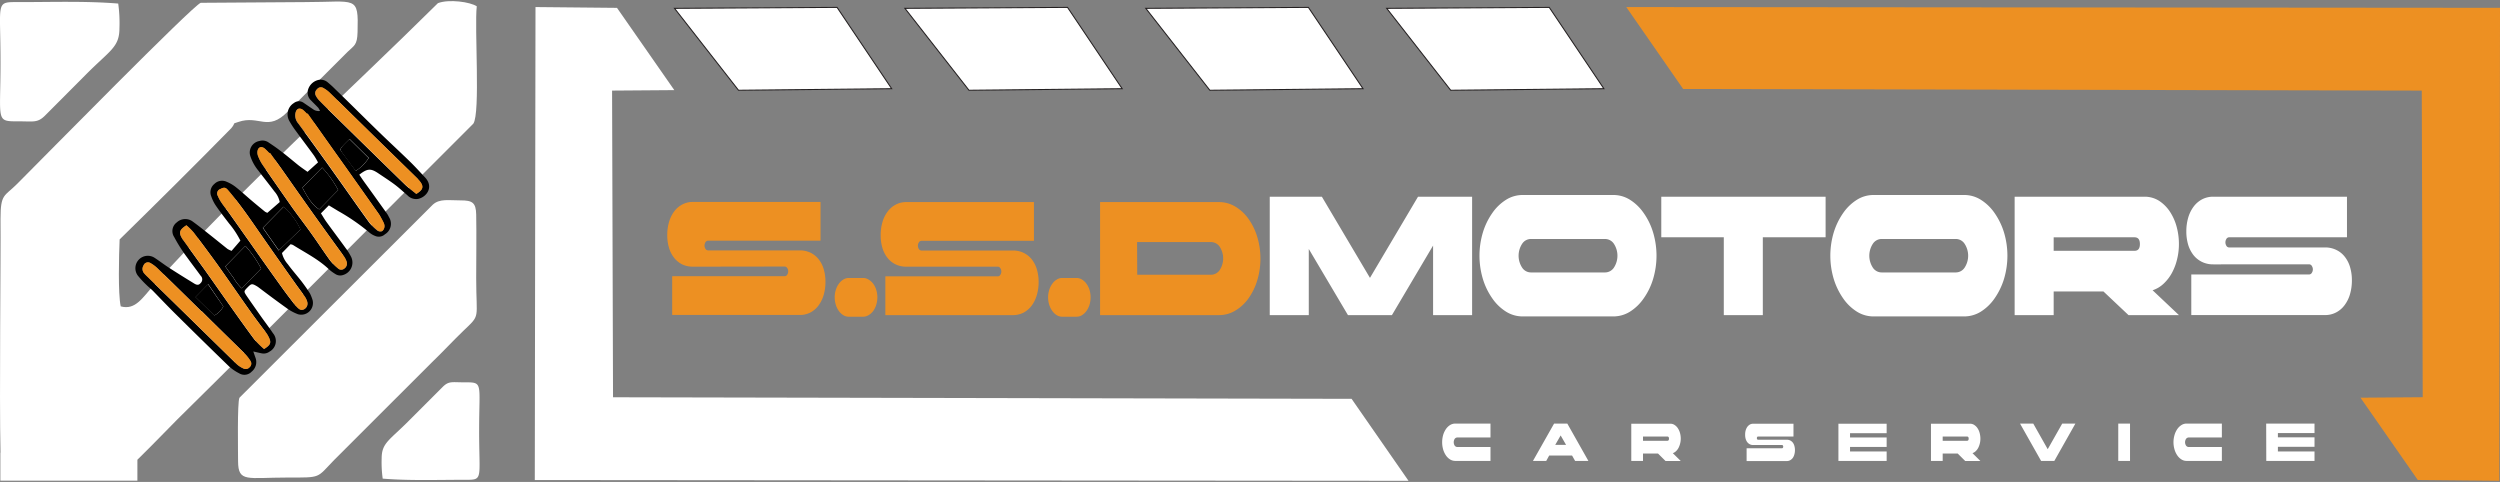 <?xml version="1.0" encoding="UTF-8" standalone="no"?>
<svg
   id="Слой_1"
   data-name="Слой 1"
   viewBox="0 0 529.14 102"
   version="1.1"
   sodipodi:docname="ssdmtors_white.svg"
   inkscape:version="1.3.2 (091e20ef0f, 2023-11-25)"
   width="529.14"
   height="102"
   xmlns:inkscape="http://www.inkscape.org/namespaces/inkscape"
   xmlns:sodipodi="http://sodipodi.sourceforge.net/DTD/sodipodi-0.dtd"
   xmlns="http://www.w3.org/2000/svg"
   xmlns:svg="http://www.w3.org/2000/svg">
  <rect x="0" y="0" width="529.14" height="102" fill="#808080" stroke="none"/>
  <sodipodi:namedview
     id="namedview52"
     pagecolor="#000000"
     bordercolor="#000000"
     borderopacity="0.25"
     inkscape:showpageshadow="2"
     inkscape:pageopacity="0.0"
     inkscape:pagecheckerboard="0"
     inkscape:deskcolor="#d1d1d1"
     inkscape:export-bgcolor="#00000000"
     inkscape:zoom="1.3090847"
     inkscape:cx="238.33446"
     inkscape:cy="98.160186"
     inkscape:window-width="1920"
     inkscape:window-height="1011"
     inkscape:window-x="0"
     inkscape:window-y="0"
     inkscape:window-maximized="1"
     inkscape:current-layer="Слой_1" />
  <defs
     id="defs1">
    <style
       id="style1">.cls-1,.cls-4,.cls-7{fill:#000002;}.cls-1,.cls-2,.cls-3,.cls-4,.cls-5,.cls-6,.cls-7{fill-rule:evenodd;}.cls-2{fill:#231f20;}.cls-3{fill:#ed9022;}.cls-4{stroke:#231f20;stroke-width:0.22px;}.cls-4,.cls-7{stroke-miterlimit:22.93;}.cls-6{fill:#fff;}.cls-7{stroke:#fff;stroke-width:0.57px;}</style>
  </defs>
  <g
     id="g53"
     transform="translate(0.001,-295.376)">
    <g
       id="g52">
      <polygon
         class="cls-1"
         points="129.75,379.46 286.07,379.79 298.12,397.14 113.19,396.98 113.34,296.87 130.59,297.04 142.72,314.45 129.55,314.55 "
         id="polygon1"
         style="fill:#ffffff" />
      <path
         class="cls-2"
         d="m 353.2,448 h -7.48 a 2.07,2.07 0 0 1 -1.07,-0.31 3,3 0 0 1 -0.88,-0.85 4.58,4.58 0 0 1 -0.59,-1.26 5.68,5.68 0 0 1 0,-3.06 4.58,4.58 0 0 1 0.59,-1.26 3,3 0 0 1 0.88,-0.85 2.07,2.07 0 0 1 1.07,-0.31 h 7.48 v 2.94 h -7 a 0.72,0.72 0 0 0 -0.56,0.27 1.35,1.35 0 0 0 0,1.48 0.72,0.72 0 0 0 0.56,0.27 h 7 z m 20.71,0 h -2.8 l -0.64,-1.13 h -4.85 L 365,448 h -2.81 l 4.47,-7.9 h 2.8 l 4.46,7.9 z m -4.71,-3.39 -1.15,-2 -1.15,2 z m 13.8,-4.48 h 8.26 a 1.57,1.57 0 0 1 0.93,0.28 2.34,2.34 0 0 1 0.69,0.71 3.55,3.55 0 0 1 0.44,1 4.5,4.5 0 0 1 0.15,1.16 4.21,4.21 0 0 1 -0.12,1 4.35,4.35 0 0 1 -0.33,0.92 2.59,2.59 0 0 1 -0.53,0.72 1.85,1.85 0 0 1 -0.7,0.44 l 1.68,1.66 h -3.22 l -1.59,-1.58 h -3.18 V 448 H 383 v -7.9 z m 2.48,2.71 v 0.9 h 5.15 c 0.23,0 0.35,-0.15 0.35,-0.45 0,-0.3 -0.12,-0.45 -0.35,-0.45 z m 23.33,1.8 a 1.53,1.53 0 0 1 -0.72,-0.16 1.67,1.67 0 0 1 -0.54,-0.45 2.22,2.22 0 0 1 -0.34,-0.69 3.15,3.15 0 0 1 -0.11,-0.89 3.29,3.29 0 0 1 0.11,-0.91 2.46,2.46 0 0 1 0.34,-0.73 1.83,1.83 0 0 1 0.54,-0.5 1.43,1.43 0 0 1 0.72,-0.18 h 8.52 v 2.71 h -7.49 a 0.21,0.21 0 0 0 -0.2,0.12 0.43,0.43 0 0 0 0,0.44 0.21,0.21 0 0 0 0.2,0.12 h 6.09 a 1.58,1.58 0 0 1 0.72,0.16 1.67,1.67 0 0 1 0.54,0.45 2,2 0 0 1 0.33,0.69 3.14,3.14 0 0 1 0.12,0.89 3.28,3.28 0 0 1 -0.12,0.91 2.38,2.38 0 0 1 -0.33,0.74 1.76,1.76 0 0 1 -0.54,0.48 1.39,1.39 0 0 1 -0.72,0.19 h -8.52 v -2.71 h 7.49 a 0.21,0.21 0 0 0 0.2,-0.12 0.43,0.43 0 0 0 0,-0.44 0.21,0.21 0 0 0 -0.2,-0.12 z m 18,-4.51 h 10.24 v 2 h -7.75 v 0.91 h 7.75 v 2 H 429.3 V 446 h 7.75 v 2 h -10.21 v -7.9 z m 19.62,0 h 8.26 a 1.57,1.57 0 0 1 0.93,0.28 2.34,2.34 0 0 1 0.69,0.71 3.28,3.28 0 0 1 0.43,1 4.5,4.5 0 0 1 0.15,1.16 4.2,4.2 0 0 1 -0.11,1 4.35,4.35 0 0 1 -0.33,0.92 2.59,2.59 0 0 1 -0.53,0.72 1.93,1.93 0 0 1 -0.7,0.44 l 1.67,1.66 h -3.21 l -1.59,-1.58 h -3.18 V 448 h -2.48 v -7.9 z m 2.48,2.71 v 0.9 h 5.15 c 0.23,0 0.35,-0.15 0.35,-0.45 0,-0.3 -0.12,-0.45 -0.35,-0.45 z m 23.64,5.16 h -2.81 l -4.46,-7.9 h 2.8 l 3.06,5.42 3.07,-5.42 H 477 l -4.46,7.9 z m 13.52,-7.9 h 2.49 v 7.9 h -2.49 z M 508,448 h -7.48 a 2,2 0 0 1 -1.07,-0.31 3,3 0 0 1 -0.88,-0.85 4.31,4.31 0 0 1 -0.59,-1.26 5.43,5.43 0 0 1 0,-3.06 4.31,4.31 0 0 1 0.59,-1.26 3,3 0 0 1 0.88,-0.85 2,2 0 0 1 1.07,-0.31 H 508 v 2.94 h -7 a 0.71,0.71 0 0 0 -0.56,0.27 1.31,1.31 0 0 0 0,1.48 0.71,0.71 0 0 0 0.56,0.27 h 7 z m 9.38,-7.9 h 10.23 v 2 h -7.75 v 0.91 h 7.75 v 2 h -7.75 V 446 h 7.75 v 2 H 517.4 Z"
         transform="translate(-37.73,-55.07)"
         id="path1"
         style="fill:#ffffff" />
      <path
         class="cls-3"
         d="m 184.4,406.89 a 5.16,5.16 0 0 1 -2.29,-0.49 5.06,5.06 0 0 1 -1.71,-1.4 6.3,6.3 0 0 1 -1.07,-2.1 9.23,9.23 0 0 1 -0.37,-2.7 9.72,9.72 0 0 1 0.37,-2.75 7,7 0 0 1 1.07,-2.22 5.18,5.18 0 0 1 1.71,-1.49 4.7,4.7 0 0 1 2.29,-0.55 h 27 v 8.2 h -23.74 a 0.65,0.65 0 0 0 -0.63,0.36 1.4,1.4 0 0 0 -0.19,0.67 1.43,1.43 0 0 0 0.19,0.67 0.66,0.66 0 0 0 0.63,0.35 H 207 a 5.17,5.17 0 0 1 2.29,0.5 4.93,4.93 0 0 1 1.7,1.37 6.14,6.14 0 0 1 1.08,2.1 9.23,9.23 0 0 1 0.37,2.7 9.77,9.77 0 0 1 -0.37,2.75 7,7 0 0 1 -1.08,2.22 5.16,5.16 0 0 1 -1.7,1.49 4.81,4.81 0 0 1 -2.29,0.54 h -27 v -8.2 h 23.73 a 0.66,0.66 0 0 0 0.64,-0.36 1.26,1.26 0 0 0 0,-1.33 0.66,0.66 0 0 0 -0.64,-0.36 z m 30,6.49 a 5.09,5.09 0 0 1 0.24,-1.59 4.32,4.32 0 0 1 0.64,-1.29 3.19,3.19 0 0 1 0.95,-0.89 2.19,2.19 0 0 1 1.16,-0.33 h 3 a 2.19,2.19 0 0 1 1.16,0.33 3.31,3.31 0 0 1 1,0.89 4.32,4.32 0 0 1 0.64,1.29 5.39,5.39 0 0 1 0,3.18 4.51,4.51 0 0 1 -0.64,1.3 3.46,3.46 0 0 1 -1,0.89 2.18,2.18 0 0 1 -1.16,0.32 h -3 a 2.18,2.18 0 0 1 -1.16,-0.32 3.32,3.32 0 0 1 -0.95,-0.89 4.51,4.51 0 0 1 -0.64,-1.3 5.09,5.09 0 0 1 -0.24,-1.59 z m 15.17,-6.49 a 5.09,5.09 0 0 1 -2.28,-0.49 4.87,4.87 0 0 1 -1.71,-1.37 6.14,6.14 0 0 1 -1.08,-2.1 9.23,9.23 0 0 1 -0.37,-2.7 9.72,9.72 0 0 1 0.37,-2.75 6.76,6.76 0 0 1 1.08,-2.22 5,5 0 0 1 1.71,-1.49 4.63,4.63 0 0 1 2.28,-0.55 h 27 v 8.2 h -23.74 a 0.67,0.67 0 0 0 -0.64,0.36 1.52,1.52 0 0 0 -0.19,0.67 1.56,1.56 0 0 0 0.19,0.67 0.68,0.68 0 0 0 0.64,0.35 h 19.29 a 5.12,5.12 0 0 1 2.28,0.5 5.06,5.06 0 0 1 1.71,1.37 6.3,6.3 0 0 1 1.07,2.1 9.22,9.22 0 0 1 0.38,2.7 9.77,9.77 0 0 1 -0.38,2.75 7.16,7.16 0 0 1 -1.07,2.22 5.3,5.3 0 0 1 -1.71,1.49 4.77,4.77 0 0 1 -2.28,0.54 h -27 v -8.2 h 23.73 a 0.64,0.64 0 0 0 0.63,-0.36 1.26,1.26 0 0 0 0,-1.33 0.64,0.64 0 0 0 -0.63,-0.36 z m 30,6.49 a 5.09,5.09 0 0 1 0.24,-1.59 4.34,4.34 0 0 1 0.65,-1.29 3.08,3.08 0 0 1 0.95,-0.89 2.14,2.14 0 0 1 1.16,-0.33 h 3 a 2.17,2.17 0 0 1 1.16,0.33 3.19,3.19 0 0 1 0.95,0.89 4.59,4.59 0 0 1 0.65,1.29 5.61,5.61 0 0 1 0,3.18 4.8,4.8 0 0 1 -0.65,1.3 3.32,3.32 0 0 1 -0.95,0.89 2.16,2.16 0 0 1 -1.16,0.32 h -3 a 2.14,2.14 0 0 1 -1.16,-0.32 3.2,3.2 0 0 1 -0.95,-0.89 4.53,4.53 0 0 1 -0.65,-1.3 5.09,5.09 0 0 1 -0.24,-1.59 z m 11,3.76 v -23.92 h 25.2 a 6.68,6.68 0 0 1 3.4,0.94 9.26,9.26 0 0 1 2.78,2.57 13,13 0 0 1 1.87,3.81 16,16 0 0 1 0,9.29 13,13 0 0 1 -1.87,3.81 9.23,9.23 0 0 1 -2.78,2.56 6.58,6.58 0 0 1 -3.4,0.94 z m 7.86,-8.54 H 294 a 2.25,2.25 0 0 0 1.89,-1 4.51,4.51 0 0 0 0,-4.92 2.24,2.24 0 0 0 -1.89,-1 h -15.6 z"
         transform="translate(-37.73,-55.07)"
         id="path2" />
      <path
         class="cls-1"
         d="m 306.51,392.08 h 11 l 10.18,17.18 10.17,-17.18 h 11.45 v 25.06 h -8.26 v -14.72 l -8.71,14.72 h -9.31 l -8.29,-14 v 14 h -8.26 v -25.06 z m 72.64,-0.36 a 6.58,6.58 0 0 1 3.56,1 10,10 0 0 1 2.91,2.81 14.16,14.16 0 0 1 2,4.12 17.17,17.17 0 0 1 0,9.84 14.16,14.16 0 0 1 -2,4.12 10,10 0 0 1 -2.91,2.81 6.67,6.67 0 0 1 -3.56,1 h -19.09 a 6.63,6.63 0 0 1 -3.55,-1 10,10 0 0 1 -2.92,-2.81 14.42,14.42 0 0 1 -2,-4.12 17.17,17.17 0 0 1 0,-9.84 14.42,14.42 0 0 1 2,-4.12 10,10 0 0 1 2.92,-2.81 6.55,6.55 0 0 1 3.55,-1 z m -1.7,9.31 h -15.69 a 2.21,2.21 0 0 0 -1.85,1 4.62,4.62 0 0 0 0,5.08 2.23,2.23 0 0 0 1.85,1 h 15.69 a 2.26,2.26 0 0 0 1.86,-1 4.62,4.62 0 0 0 0,-5.08 2.24,2.24 0 0 0 -1.86,-1 z m 25.13,-0.36 h -13.23 v -8.59 h 34.78 v 8.59 h -13.29 v 16.47 h -8.26 z m 50.83,-8.95 a 6.58,6.58 0 0 1 3.56,1 10,10 0 0 1 2.92,2.81 14.69,14.69 0 0 1 2,4.12 17.17,17.17 0 0 1 0,9.84 14.69,14.69 0 0 1 -2,4.12 10,10 0 0 1 -2.92,2.81 6.67,6.67 0 0 1 -3.56,1 h -19.08 a 6.64,6.64 0 0 1 -3.56,-1 10,10 0 0 1 -2.92,-2.81 14.69,14.69 0 0 1 -2,-4.12 17.17,17.17 0 0 1 0,-9.84 14.69,14.69 0 0 1 2,-4.12 10,10 0 0 1 2.92,-2.81 6.56,6.56 0 0 1 3.56,-1 z m -1.7,9.31 H 436 a 2.21,2.21 0 0 0 -1.86,1 4.62,4.62 0 0 0 0,5.08 2.24,2.24 0 0 0 1.86,1 h 15.68 a 2.24,2.24 0 0 0 1.86,-1 4.62,4.62 0 0 0 0,-5.08 2.21,2.21 0 0 0 -1.86,-1 z m 12.43,-8.95 h 27.45 a 5.7,5.7 0 0 1 3.09,0.85 7.93,7.93 0 0 1 2.3,2.28 11,11 0 0 1 1.44,3.2 13.85,13.85 0 0 1 0.49,3.69 13.19,13.19 0 0 1 -0.38,3.19 11.68,11.68 0 0 1 -1.09,2.9 9,9 0 0 1 -1.76,2.29 6.1,6.1 0 0 1 -2.34,1.4 l 5.57,5.26 h -10.67 l -5.3,-5 H 472.4 v 5 h -8.26 z m 8.26,8.59 v 2.86 h 17.1 c 0.77,0 1.15,-0.47 1.15,-1.43 0,-0.96 -0.38,-1.43 -1.15,-1.43 z m 33.78,5.73 a 5.31,5.31 0 0 1 -2.39,-0.52 5.2,5.2 0 0 1 -1.79,-1.43 6.73,6.73 0 0 1 -1.13,-2.2 9.78,9.78 0 0 1 -0.39,-2.83 10.35,10.35 0 0 1 0.39,-2.89 7.38,7.38 0 0 1 1.13,-2.32 5.35,5.35 0 0 1 1.79,-1.56 5,5 0 0 1 2.39,-0.57 h 28.3 v 8.59 h -24.87 a 0.69,0.69 0 0 0 -0.67,0.38 1.37,1.37 0 0 0 0,1.39 0.69,0.69 0 0 0 0.67,0.38 h 20.21 a 5.28,5.28 0 0 1 2.39,0.52 5,5 0 0 1 1.79,1.43 6.45,6.45 0 0 1 1.13,2.2 9.73,9.73 0 0 1 0.39,2.83 10.23,10.23 0 0 1 -0.39,2.88 7.12,7.12 0 0 1 -1.13,2.32 5.26,5.26 0 0 1 -1.79,1.56 4.94,4.94 0 0 1 -2.39,0.57 h -28.29 v -8.59 h 24.87 a 0.69,0.69 0 0 0 0.66,-0.38 1.31,1.31 0 0 0 0,-1.39 0.67,0.67 0 0 0 -0.66,-0.38 z"
         transform="translate(-37.73,-55.07)"
         id="path3"
         style="fill:#ffffff" />
      <polygon
         class="cls-3"
         points="512.58,314.55 356.25,314.21 344.21,296.87 529.14,297.03 528.99,397.14 511.74,396.97 499.61,379.55 512.78,379.45 "
         id="polygon3" />
      <polygon
         class="cls-4"
         points="339.47,314.15 307.05,314.48 293.5,297.14 327.91,296.94 "
         id="polygon4"
         style="fill:#ffffff" />
      <polygon
         class="cls-4"
         points="288.49,314.15 256.07,314.48 242.51,297.14 276.93,296.94 "
         id="polygon5"
         style="fill:#ffffff" />
      <polygon
         class="cls-4"
         points="188.73,314.15 156.31,314.48 142.76,297.14 177.17,296.94 "
         id="polygon6"
         style="fill:#ffffff" />
      <path
         class="cls-1"
         d="m 37.84,446.26 c -0.28,-12.22 0.08,-41.21 0,-49.51 0,-5.36 0.82,-4.68 3.53,-7.4 5.27,-5.27 37.24,-37.82 38.85,-38.31 l 22,-0.15 c 11,0 11.4,-1.52 11.19,6.35 -0.07,2.78 -0.71,2.82 -2.1,4.17 l -12.67,12.65 c -4.27,4.36 -6,0.67 -10.47,2.2 -1.5,0.51 -0.39,0 -1.49,1.32 -7.86,8 -15.62,15.69 -23.63,23.54 -0.14,3.35 -0.36,11.43 0.23,14.17 3.15,0.86 4.61,-1.86 7.14,-4.64 18,-19.93 40.62,-40.35 60,-59.54 2.33,-0.89 6.84,-0.26 8.22,0.67 -0.52,4.45 0.8,22.63 -0.73,24.84 C 117,397.46 96.3,418.5 75.3,439.18 c -1.08,1.06 -5.2,5.36 -8.49,8.57 v 4.43 h -29 v -5.92 z"
         transform="translate(-37.73,-55.07)"
         id="path6"
         style="fill:#ffffff" />
      <path
         class="cls-1"
         d="m 129.35,393.75 c 1.45,-1.31 3.41,-0.88 5.88,-0.89 2.47,-0.01 3.24,0.47 3.29,3 0.08,4.43 0,9 0,13.49 0,8.87 1,7.56 -2.74,11.14 -2.35,2.27 -4.33,4.43 -6.72,6.73 l -20.6,20.58 c -3.79,3.89 -2.59,3.72 -9.91,3.72 -8.46,0 -10.4,1.09 -10.43,-3.41 0,-1.9 -0.19,-12.53 0.29,-13.48 z"
         transform="translate(-37.73,-55.07)"
         id="path7"
         style="fill:#ffffff" />
      <path
         class="cls-1"
         d="m 41.84,350.89 c 7,0 14,-0.25 20.91,0.31 a 29.73,29.73 0 0 1 0.26,5.21 c 0,4.07 -2,4.67 -7.18,9.9 l -8.54,8.57 c -1.6,1.61 -2.49,1.25 -5.45,1.25 -5.12,0 -4,0.19 -4,-12.4 0.02,-13.22 -1.21,-12.84 4,-12.84 z"
         transform="translate(-37.73,-55.07)"
         id="path8"
         style="fill:#ffffff" />
      <path
         class="cls-1"
         d="m 135.86,452 c -5.73,0 -11.45,0.21 -17.13,-0.25 a 25,25 0 0 1 -0.22,-4.28 c 0,-3.32 1.66,-3.82 5.89,-8.1 l 7,-7 c 1.31,-1.32 2,-1 4.47,-1 4.2,0 3.27,-0.16 3.27,10.16 -0.01,10.75 0.99,10.47 -3.28,10.47 z"
         transform="translate(-37.73,-55.07)"
         id="path9"
         style="fill:#ffffff" />
      <path
         class="cls-5"
         d="M 83.07,417.23 A 4.55,4.55 0 0 0 85,415.3 l -3.19,-4.7 -2.68,2.72 4,3.91 z M 113,386.63 a 8.88,8.88 0 0 0 2.79,-2.76 l -4.06,-4 c -0.55,0.56 -1.09,1.07 -1.58,1.62 -0.49,0.55 -0.4,0.72 0,1.22 1,1.31 1.93,2.6 2.89,3.9 z m -23.34,15.87 -4.25,4.34 c 0.57,0.8 1.11,1.59 1.69,2.34 a 10.19,10.19 0 0 0 1.78,2.3 L 93,407.3 a 22.9,22.9 0 0 0 -3.32,-4.8 z m 19.65,-11.83 a 22.42,22.42 0 0 0 -3.4,-4.76 l -4.17,4.25 c 1.21,2.4 2.43,4 3.56,4.6 l 4,-4.09 z m -8,8.35 a 15.11,15.11 0 0 0 -3.56,-4.82 l -4.4,4.48 3.36,4.78 z m 24.5,-7.53 c -0.81,-0.67 -1.68,-1.31 -2.45,-2.06 q -7,-6.82 -14,-13.69 c -1.35,-1.32 -2.71,-2.62 -4,-3.95 a 4.51,4.51 0 0 1 -0.8,-1.09 1.11,1.11 0 0 1 0.26,-1.37 1,1 0 0 1 1.37,-0.23 6.32,6.32 0 0 1 1.29,0.95 c 2.25,2.19 4.48,4.4 6.72,6.59 l 11.12,10.88 c 0.36,0.35 0.73,0.7 1.06,1.07 1.11,1.24 1,2 -0.55,2.9 z m -23,-17 2.46,3.46 q 2.67,3.78 5.36,7.55 c 2.43,3.43 4.87,6.87 7.29,10.31 a 16.26,16.26 0 0 1 0.86,1.53 2.94,2.94 0 0 1 0.28,0.69 1.38,1.38 0 0 1 -0.45,1.35 1.07,1.07 0 0 1 -1.16,-0.25 10,10 0 0 1 -1.59,-1.6 c -2.32,-3.21 -4.58,-6.47 -6.88,-9.69 q -4,-5.64 -8.13,-11.25 a 2.57,2.57 0 0 1 -0.56,-2.34 c 0.23,-0.83 0.81,-1 1.51,-0.55 a 9.21,9.21 0 0 1 0.9,0.87 z m -22.38,41.84 c 3,3 6.1,6 9.14,9 a 8.87,8.87 0 0 1 1.21,1.57 1,1 0 0 1 -0.2,1.25 1.09,1.09 0 0 1 -1.26,0.32 5.87,5.87 0 0 1 -1.18,-0.69 9.19,9.19 0 0 1 -0.91,-0.86 L 68.92,409 a 9.61,9.61 0 0 1 -0.7,-0.73 1.4,1.4 0 0 1 -0.11,-1.64 1,1 0 0 1 1.46,-0.51 7.42,7.42 0 0 1 1.5,1.12 q 4.68,4.56 9.33,9.14 v 0 z m 13.19,8 a 19,19 0 0 1 -2.06,-2.05 c -1.87,-2.51 -3.67,-5.06 -5.48,-7.61 -1.81,-2.55 -3.45,-4.91 -5.19,-7.35 -1.46,-2 -2.93,-4.06 -4.4,-6.08 a 0.87,0.87 0 0 1 -0.08,-0.1 c -0.91,-1.39 -0.78,-2 0.77,-3 a 13.25,13.25 0 0 1 1.55,1.54 q 2.53,3.33 5,6.74 c 2.27,3.19 4.49,6.42 6.75,9.62 1.2,1.7 2.46,3.36 3.69,5 a 6.11,6.11 0 0 1 0.38,0.65 c 0.67,1.25 0.53,1.72 -0.9,2.62 z m 1.22,-41.55 c 0.8,1.11 1.62,2.22 2.42,3.34 1.54,2.18 3.06,4.37 4.61,6.55 q 2.67,3.78 5.38,7.53 c 1.08,1.49 2.17,3 3.24,4.46 a 4.62,4.62 0 0 1 0.62,1.21 1.29,1.29 0 0 1 -0.52,1.44 1,1 0 0 1 -1.38,-0.1 9.88,9.88 0 0 1 -1.66,-1.7 c -1.3,-1.79 -2.5,-3.64 -3.79,-5.44 -1.41,-2 -2.89,-3.88 -4.29,-5.86 -2.1,-3 -4.16,-5.95 -6.21,-8.94 a 9.32,9.32 0 0 1 -0.86,-1.66 2.19,2.19 0 0 1 -0.18,-1.09 c 0.12,-0.92 0.8,-1.19 1.53,-0.63 a 12.79,12.79 0 0 1 1,1 l 0.1,-0.07 z m 5.5,32.45 c -0.9,-1.19 -1.83,-2.38 -2.7,-3.59 q -3.6,-5 -7.16,-10.09 c -1.42,-2 -2.82,-4 -4.25,-6 -0.5,-0.71 -1.07,-1.38 -1.56,-2.11 a 8,8 0 0 1 -0.84,-1.52 1,1 0 0 1 0.55,-1.46 c 0.79,-0.41 1.11,-0.35 1.63,0.26 2.47,2.89 4.6,6 6.77,9.14 2.5,3.59 5,7.15 7.55,10.73 0.62,0.88 1.29,1.74 1.9,2.63 a 3.49,3.49 0 0 1 0.53,1.12 1.35,1.35 0 0 1 -0.7,1.59 c -0.5,0.24 -0.86,0.14 -1.42,-0.42 l -0.26,-0.28 v 0 z m -13.59,-11.69 1.86,-2.16 a 18.67,18.67 0 0 0 -2.39,-3.63 c -1,-1.3 -2,-2.59 -2.9,-3.92 a 8.31,8.31 0 0 1 -0.87,-1.8 2.27,2.27 0 0 1 0.63,-2.63 2.31,2.31 0 0 1 2.67,-0.46 8.12,8.12 0 0 1 1.83,1.06 c 1.12,0.88 2.17,1.85 3.25,2.77 1.08,0.92 2,1.67 3,2.49 a 2.82,2.82 0 0 0 0.49,0.23 c 0.88,-0.76 1.76,-1.52 2.62,-2.28 a 4.9,4.9 0 0 0 -1.15,-2.27 c -1.1,-1.47 -2.25,-2.9 -3.36,-4.36 a 9.45,9.45 0 0 1 -1.66,-2.93 2.47,2.47 0 0 1 1.87,-3.36 2.22,2.22 0 0 1 1.92,0.3 c 0.79,0.53 1.59,1.06 2.35,1.65 1.36,1 2.68,2.14 4,3.2 0.59,0.46 1.21,0.88 1.91,1.38 l 2.22,-2 a 14.46,14.46 0 0 0 -0.86,-1.47 c -1.25,-1.72 -2.54,-3.41 -3.79,-5.13 a 18.44,18.44 0 0 1 -1.45,-2.22 2.81,2.81 0 0 1 1,-3.75 1.7,1.7 0 0 1 2,-0.08 c 0.66,0.45 1.31,0.9 2,1.36 a 2,2 0 0 0 1.52,0.4 3.34,3.34 0 0 0 -0.37,-0.67 c -0.48,-0.52 -1,-1 -1.49,-1.52 a 2.24,2.24 0 0 1 -0.64,-2.41 3,3 0 0 1 2.34,-2 2.33,2.33 0 0 1 1.86,0.6 21.24,21.24 0 0 1 1.57,1.44 c 3.12,3 6.21,6.11 9.34,9.14 2.13,2.07 4.32,4.08 6.45,6.16 1.11,1.08 2.14,2.23 3.2,3.36 1.86,2 0.31,4.12 -1.48,4.51 a 2.53,2.53 0 0 1 -2.28,-0.76 c -0.92,-0.79 -1.81,-1.62 -2.78,-2.34 -0.97,-0.72 -2.2,-1.52 -3.3,-2.26 -1.68,-1.14 -2.35,-1.11 -4.11,0.24 0.46,0.68 0.91,1.36 1.39,2 1.45,2 2.92,4.07 4.38,6.1 a 4.72,4.72 0 0 1 0.51,0.87 2.59,2.59 0 0 1 -0.84,3.64 1.93,1.93 0 0 1 -2.11,0.34 4.24,4.24 0 0 1 -1.18,-0.7 43.15,43.15 0 0 0 -6.59,-4.55 l -2,-1.21 -1.67,1.69 c 0.38,0.59 0.74,1.24 1.17,1.83 1.32,1.83 2.68,3.62 4,5.45 a 12.1,12.1 0 0 1 1.25,2 2.75,2.75 0 0 1 -1.7,3.76 1.87,1.87 0 0 1 -1.68,-0.2 8.61,8.61 0 0 1 -1.41,-1.05 c -2.24,-2.12 -5,-3.48 -7.56,-5.1 a 1.93,1.93 0 0 0 -0.52,-0.14 l -1.8,1.85 a 5.53,5.53 0 0 0 1.25,2.38 c 0.91,1.25 1.94,2.4 2.89,3.62 0.63,0.83 1.24,1.68 1.79,2.57 a 8.94,8.94 0 0 1 0.55,1.39 2.48,2.48 0 0 1 -3.08,3 10.11,10.11 0 0 1 -2.4,-1.29 c -2,-1.43 -4,-2.92 -5.94,-4.39 -0.14,-0.1 -0.28,-0.2 -0.42,-0.28 -1,-0.57 -1.12,-0.54 -1.93,0.28 -0.81,0.82 -0.81,0.85 -0.17,1.82 1,1.46 2,2.87 3,4.3 0.84,1.19 1.74,2.35 2.55,3.57 a 2.54,2.54 0 0 1 -0.73,3.9 2.08,2.08 0 0 1 -1.67,0.36 c -0.53,-0.1 -1,-0.23 -1.76,-0.39 0.19,0.54 0.32,0.93 0.46,1.31 A 2.6,2.6 0 0 1 91,429.1 2.11,2.11 0 0 1 88.35,429.46 9.78,9.78 0 0 1 86.21,428 q -5.82,-5.64 -11.58,-11.35 c -1.51,-1.5 -3,-3.07 -4.47,-4.58 -0.47,-0.48 -1,-0.88 -1.48,-1.36 a 19.6,19.6 0 0 1 -1.83,-2 2.63,2.63 0 0 1 3.58,-3.71 c 1,0.65 2,1.42 3,2.07 1.79,1.16 3.6,2.28 5.41,3.39 0.63,0.39 1,0.32 1.35,-0.1 a 1.07,1.07 0 0 0 0,-1.57 c -0.93,-1.29 -1.9,-2.54 -2.83,-3.83 a 32.9,32.9 0 0 1 -2.75,-4.32 2.29,2.29 0 0 1 0.56,-3.14 2.62,2.62 0 0 1 3.35,-0.16 c 1.15,0.83 2.26,1.72 3.37,2.6 1.35,1.06 2.67,2.14 4,3.2 a 4.71,4.71 0 0 0 0.86,0.4 z"
         transform="translate(-37.73,-55.07)"
         id="path10" />
      <path
         class="cls-3"
         d="m 100.34,415.21 c -0.9,-1.19 -1.83,-2.38 -2.7,-3.59 q -3.6,-5 -7.16,-10.09 c -1.42,-2 -2.82,-4 -4.25,-6 -0.5,-0.71 -1.07,-1.38 -1.56,-2.11 a 8,8 0 0 1 -0.84,-1.52 1,1 0 0 1 0.55,-1.46 c 0.79,-0.41 1.11,-0.35 1.63,0.26 2.47,2.89 4.6,6 6.77,9.14 2.5,3.59 5,7.15 7.55,10.73 0.62,0.88 1.29,1.74 1.9,2.63 a 3.71,3.71 0 0 1 0.53,1.12 1.35,1.35 0 0 1 -0.7,1.59 c -0.5,0.24 -0.86,0.14 -1.42,-0.42 l -0.26,-0.28 z"
         transform="translate(-37.73,-55.07)"
         id="path11" />
      <path
         class="cls-3"
         d="m 94.84,382.76 c 0.8,1.11 1.62,2.22 2.42,3.34 1.54,2.18 3.06,4.37 4.61,6.55 q 2.67,3.78 5.38,7.53 c 1.08,1.49 2.17,3 3.24,4.46 a 4.62,4.62 0 0 1 0.62,1.21 1.29,1.29 0 0 1 -0.52,1.44 1,1 0 0 1 -1.38,-0.1 9.88,9.88 0 0 1 -1.66,-1.7 c -1.3,-1.79 -2.5,-3.64 -3.79,-5.44 -1.41,-2 -2.89,-3.88 -4.29,-5.86 -2.1,-3 -4.16,-5.95 -6.21,-8.94 a 9.32,9.32 0 0 1 -0.86,-1.66 2.19,2.19 0 0 1 -0.18,-1.09 c 0.12,-0.92 0.8,-1.19 1.53,-0.63 a 12.79,12.79 0 0 1 1,1 z"
         transform="translate(-37.73,-55.07)"
         id="path12" />
      <path
         class="cls-3"
         d="m 93.62,424.31 a 19,19 0 0 1 -2.06,-2.05 c -1.87,-2.51 -3.67,-5.06 -5.48,-7.61 -1.81,-2.55 -3.45,-4.91 -5.19,-7.35 -1.46,-2 -2.93,-4.06 -4.4,-6.08 a 0.87,0.87 0 0 1 -0.08,-0.1 c -0.91,-1.39 -0.78,-2 0.77,-3 a 13.25,13.25 0 0 1 1.55,1.54 q 2.53,3.33 5,6.74 c 2.27,3.19 4.49,6.42 6.75,9.62 1.2,1.7 2.46,3.36 3.69,5 a 6.11,6.11 0 0 1 0.38,0.65 c 0.64,1.27 0.5,1.74 -0.93,2.64 z"
         transform="translate(-37.73,-55.07)"
         id="path13" />
      <path
         class="cls-3"
         d="m 80.43,416.33 c 3,3 6.1,6 9.14,9 a 8.87,8.87 0 0 1 1.21,1.57 1,1 0 0 1 -0.2,1.25 1.08,1.08 0 0 1 -1.26,0.32 5.87,5.87 0 0 1 -1.18,-0.69 9.19,9.19 0 0 1 -0.91,-0.86 L 68.92,409 a 9.61,9.61 0 0 1 -0.7,-0.73 1.4,1.4 0 0 1 -0.11,-1.64 1,1 0 0 1 1.46,-0.51 7.42,7.42 0 0 1 1.5,1.12 q 4.68,4.56 9.33,9.14 z"
         transform="translate(-37.73,-55.07)"
         id="path14" />
      <path
         class="cls-3"
         d="m 102.84,374.45 2.46,3.46 q 2.67,3.78 5.36,7.55 c 2.43,3.43 4.87,6.87 7.29,10.31 a 16.26,16.26 0 0 1 0.86,1.53 2.94,2.94 0 0 1 0.28,0.69 1.38,1.38 0 0 1 -0.45,1.35 1.07,1.07 0 0 1 -1.16,-0.25 10,10 0 0 1 -1.59,-1.6 c -2.32,-3.21 -4.58,-6.47 -6.88,-9.69 q -4,-5.64 -8.13,-11.25 a 2.57,2.57 0 0 1 -0.56,-2.34 c 0.23,-0.83 0.81,-1 1.51,-0.55 a 9.21,9.21 0 0 1 0.9,0.87 z"
         transform="translate(-37.73,-55.07)"
         id="path15" />
      <path
         class="cls-3"
         d="m 125.85,391.49 c -0.81,-0.67 -1.68,-1.31 -2.45,-2.06 q -7,-6.82 -14,-13.69 c -1.35,-1.32 -2.71,-2.62 -4,-3.95 a 4.51,4.51 0 0 1 -0.8,-1.09 1.11,1.11 0 0 1 0.26,-1.37 1,1 0 0 1 1.37,-0.23 6.32,6.32 0 0 1 1.29,0.95 c 2.25,2.19 4.48,4.4 6.72,6.59 q 5.55,5.44 11.13,10.88 c 0.35,0.35 0.72,0.69 1.05,1.07 1.09,1.24 0.97,1.96 -0.57,2.9 z"
         transform="translate(-37.73,-55.07)"
         id="path16" />
      <path
         class="cls-6"
         d="m 101.35,399 -4.6,4.44 -3.36,-4.78 4.4,-4.48 a 15.11,15.11 0 0 1 3.56,4.82 z"
         transform="translate(-37.73,-55.07)"
         id="path17"
         style="fill:#000000" />
      <path
         class="cls-6"
         d="m 109.31,390.67 -4,4.09 c -1.13,-0.63 -2.35,-2.2 -3.56,-4.6 l 4.17,-4.25 a 22.42,22.42 0 0 1 3.39,4.76 z"
         transform="translate(-37.73,-55.07)"
         id="path18"
         style="fill:#000000" />
      <path
         class="cls-6"
         d="m 89.66,402.5 a 22.9,22.9 0 0 1 3.34,4.8 l -4.1,4.18 a 10.19,10.19 0 0 1 -1.78,-2.3 c -0.59,-0.75 -1.12,-1.54 -1.69,-2.34 z"
         transform="translate(-37.73,-55.07)"
         id="path19"
         style="fill:#000000" />
      <path
         class="cls-6"
         d="m 113,386.63 c -1,-1.3 -1.93,-2.59 -2.89,-3.9 -0.36,-0.5 -0.36,-0.77 0,-1.22 0.36,-0.45 1,-1.06 1.58,-1.62 l 4.06,4 a 8.88,8.88 0 0 1 -2.75,2.74 z"
         transform="translate(-37.73,-55.07)"
         id="path20"
         style="fill:#000000" />
      <path
         class="cls-6"
         d="m 83.07,417.23 -4,-3.91 2.68,-2.72 3.25,4.7 a 4.55,4.55 0 0 1 -1.93,1.93 z"
         transform="translate(-37.73,-55.07)"
         id="path21"
         style="fill:#000000" />
      <polygon
         class="cls-4"
         points="237.51,314.15 205.09,314.48 191.53,297.14 225.95,296.94 "
         id="polygon21"
         style="fill:#ffffff" />
    </g>
  </g>
</svg>
